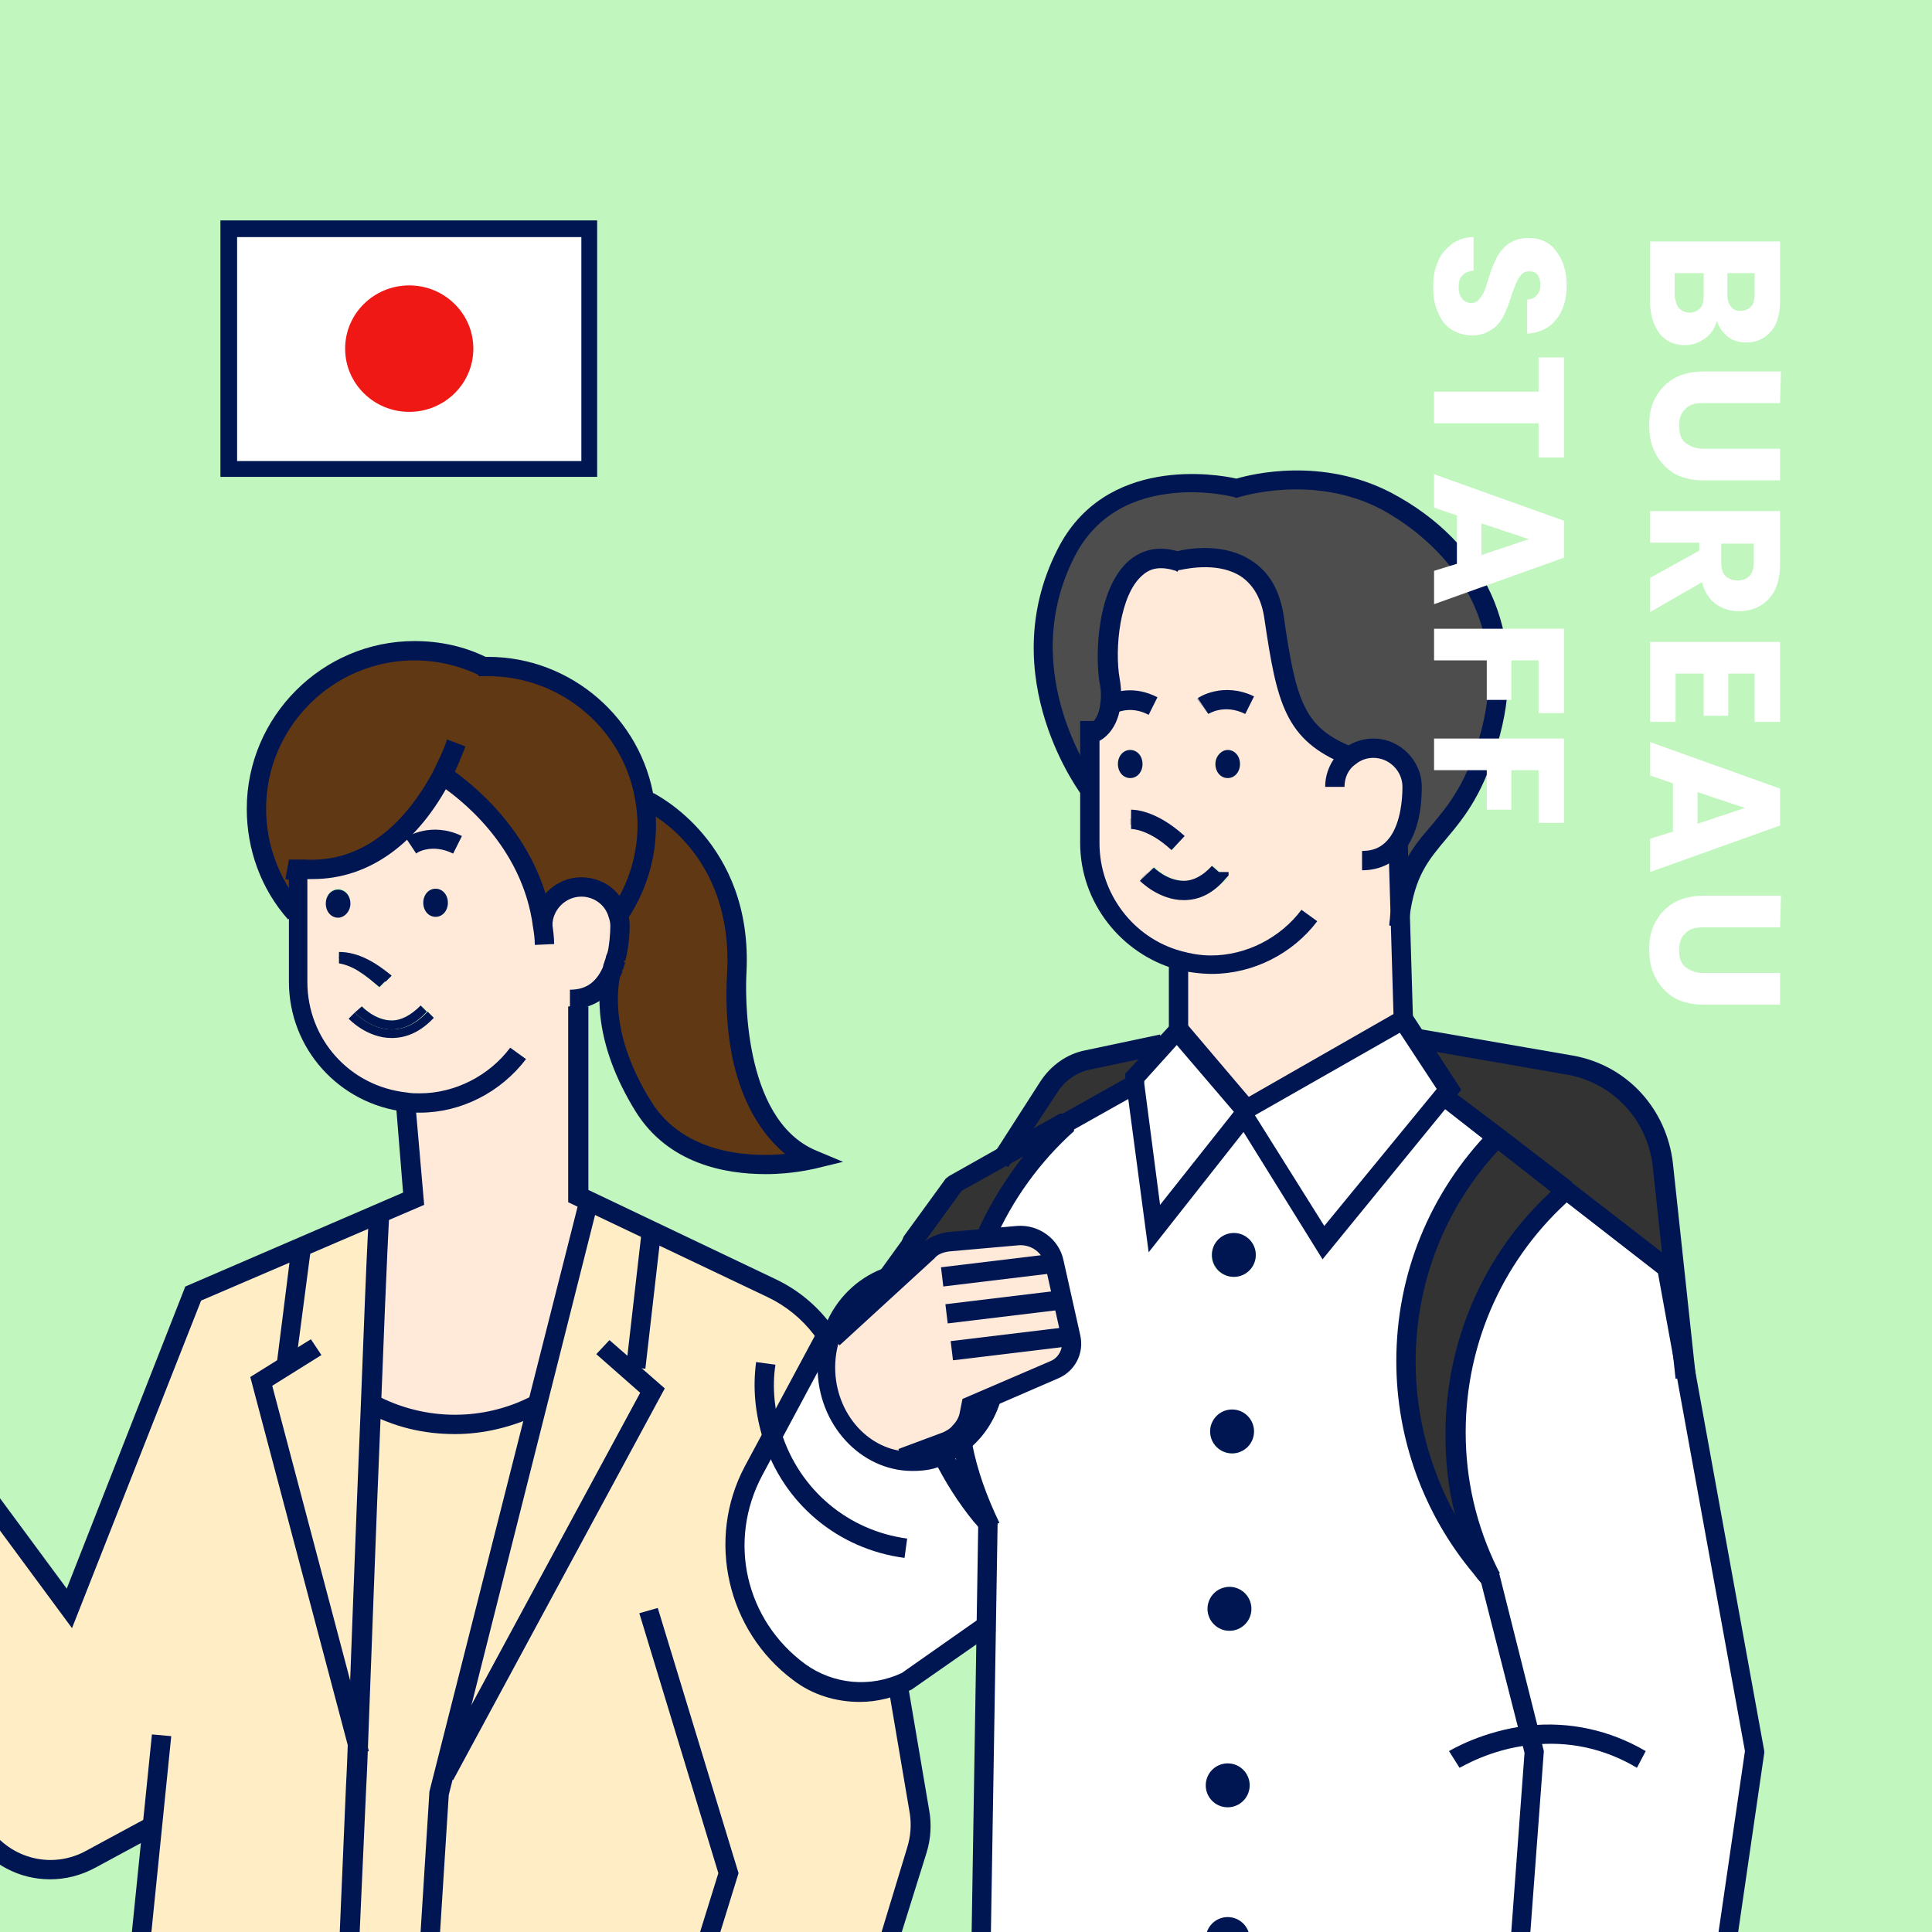 <?xml version="1.0" encoding="utf-8"?>
<!-- Generator: Adobe Illustrator 27.0.0, SVG Export Plug-In . SVG Version: 6.00 Build 0)  -->
<svg version="1.1" id="レイヤー_1" xmlns="http://www.w3.org/2000/svg" xmlns:xlink="http://www.w3.org/1999/xlink" x="0px"
	 y="0px" viewBox="0 0 220 220" style="enable-background:new 0 0 220 220;" xml:space="preserve">
<style type="text/css">
	.st0{fill:#C1F6BE;}
	.st1{fill:#FFFFFF;}
	.st2{fill:#001653;}
	.st3{fill:#EF1815;}
	.st4{clip-path:url(#SVGID_00000073708674905983230810000015834957238852736642_);}
	.st5{fill:#FFEDC6;}
	.st6{fill:#603813;}
	.st7{fill:#FFE9D8;}
	.st8{fill:#333333;}
	.st9{fill:#4D4D4D;}
	.st10{fill:#B1B1B1;}
</style>
<g>
	<rect y="0" class="st0" width="220" height="220"/>
</g>
<g>
	<g>
		<g>
			<rect x="26.1" y="26.1" class="st1" width="41" height="27.4"/>
			<path class="st2" d="M68,54.3H25.1V25.1H68V54.3z M27,52.5h39.2V27H27V52.5z"/>
		</g>
		<ellipse class="st3" cx="46.6" cy="39.7" rx="7.3" ry="7.2"/>
	</g>
</g>
<g>
	<g>
		<defs>
			<rect id="SVGID_1_" y="0" width="220" height="220"/>
		</defs>
		<clipPath id="SVGID_00000130607610730498794140000007355833209483582639_">
			<use xlink:href="#SVGID_1_"  style="overflow:visible;"/>
		</clipPath>
		<g style="clip-path:url(#SVGID_00000130607610730498794140000007355833209483582639_);">
			<g>
				<g>
					<g id="XMLID_00000064322951443625190800000008976829082637783691_">
						<g>
							<path class="st5" d="M49.8,228.3l3.5,27.9c-3.5,0.3-6.4-2.5-6.2-6l0.1-2.1l1.2-19.8H49.8z"/>
							<path class="st6" d="M70.1,109.2c0.4-1.4,0.4-2.8,0.4-3.7c0-0.5-0.1-0.9-0.2-1.4l0.2-0.1c1.9-2.9,3.1-6.3,3.1-10.1
								c0-0.9-0.1-1.8-0.2-2.6l0.6-0.1c0,0,10.7,5,10,19.5c-0.8,14.5,5.4,19.9,8.6,21.3c0,0-13.4,3.2-19.2-6
								c-4.7-7.6-4.2-13.2-3.6-15.8l0,0C69.9,109.9,70,109.6,70.1,109.2L70.1,109.2z"/>
							<path class="st6" d="M61.8,105.4c-1.3-9.7-8.8-15.5-11.3-17.2C47.3,94.4,42.3,99,35.6,99c-0.4,0-1.1,0-1.7,0.1v4.9h-0.3
								c-2.8-3.2-4.5-7.3-4.5-11.9c0-9.9,8.1-18,18-18c2.8,0,5.5,0.7,7.9,1.8c0.2,0,0.4,0,0.6,0c9.1,0,16.5,6.7,17.8,15.4
								c0.1,0.9,0.2,1.7,0.2,2.6c0,3.7-1.1,7.2-3.1,10.1l-0.2,0.1c-0.6-1.8-2.2-3-4.2-3C63.7,101,61.8,103,61.8,105.4L61.8,105.4z"
								/>
							<path class="st5" d="M42.2,159.8c-0.6,13.9-1.2,31-1.5,39l-11-41.5l2.8-1.8l1.7-13.5l8.8-3.8l0.1,0.2
								C43.1,138.7,42.7,148.2,42.2,159.8z"/>
							<polygon class="st5" points="71.9,156.3 74.3,158.4 50.6,202.2 50.5,202.2 61.1,160.2 66.9,137.5 67.2,136.8 74.3,140.2 
								74.1,140.6 72.3,155.8 							"/>
							<path class="st5" d="M40.7,198.8c0.3-8,0.9-25.1,1.5-39c2.9,1.5,6.1,2.4,9.6,2.4c3.2,0,6.3-0.8,9-2.1l0.3,0.1l-10.6,42
								l-0.5,2.1l-1.5,23.9L47.3,248l-8.6-0.1l1.9-44.6C40.5,203.3,40.6,201.6,40.7,198.8z"/>
							<path class="st5" d="M17.4,207.8l-7.1,3.9c-4.4,2.4-9.8,1.1-12.6-3.1l-22.6-33.9l5.5-3.6l8.1-5.3l4.2-2.8l14.9,20.2L22,147.3
								l12.3-5.3l-1.7,13.5l-2.8,1.8l11,41.5c-0.1,2.9-0.2,4.6-0.2,4.6l-2,44.6c-0.2,4.8-4.6,8.2-9.3,7.3L13,251.9L17.4,207.8z"/>
							<path class="st5" d="M79.4,224.6l-29.6,3.7l-1.4-0.1l1.5-23.9l0.5-2.1h0.1l23.7-43.8l-2.4-2.1l0.4-0.5l1.7-15.1l0.2-0.4
								l13.6,6.5c4.5,2.2,7.7,6.4,8.6,11.3l8.2,48.3c0.3,1.5,0.1,3-0.3,4.4l-3.4,11.2l0,0l-9,29.2l-19.3-4.8L79.4,224.6z"/>
							<path class="st7" d="M-32.9,145.2l2.3-3.4l2.4-3.5l0,0c1.3-1.9,4-1.9,5.3,0l6.7,9.5c0,0,1.8-6.9,6.9-5.9l-1.2,11.6l-0.7,12.3
								l-8.1,5.3l-0.1-0.1l-7.1-8.2l-6.9-11.2c-1.1-1.8-1.1-4.1,0.1-5.8L-32.9,145.2z"/>
							<path class="st7" d="M37.1,102.8c0,0.9,0.6,1.6,1.4,1.6c0.8,0,1.4-0.7,1.4-1.6s-0.6-1.6-1.4-1.6
								C37.7,101.2,37.1,101.9,37.1,102.8z M38.6,109.7c0.8,0.1,1.7,0.5,2.4,1c0.8,0.5,1.5,1.1,2.2,1.8l0.7-0.7l0.7-0.7
								c-1.8-1.4-3.7-2.6-6-2.7v0.7l0,0L38.6,109.7z M46.2,125.5c-6.9-0.8-12.2-6.6-12.2-13.7V104v-4.9c0.6,0,1.2-0.1,1.7-0.1
								c6.7,0,11.7-4.6,14.9-10.8c2.5,1.7,10,7.4,11.3,17.2l0,0c0-2.4,2-4.4,4.4-4.4c2,0,3.6,1.3,4.2,3c0.1,0.4,0.2,0.9,0.2,1.4
								c0,0.9-0.1,2.3-0.4,3.7v0.1c-0.1,0.2-0.2,0.5-0.3,0.9l0,0c-0.7,1.9-2.2,3.6-4.9,3.6l1,0.8v21.6l1.3,0.6l-0.3,0.7L61.4,160
								l-0.3-0.1c-2.7,1.3-5.8,2.1-9,2.1c-3.5,0-6.7-0.9-9.6-2.4c0.5-11.6,0.9-21.1,0.9-21.3l-0.1-0.2l4-1.7l-0.9-10.7L46.2,125.5z
								 M44.6,118.2c1.7,0,3.3-0.8,4.8-2.3l-0.7-0.7l-0.7-0.7c-1,1.1-2.1,1.7-3.3,1.7l0,0c-1.9,0-3.4-1.5-3.4-1.6l-0.7,0.7l-0.7,0.7
								C39.8,116.1,41.8,118.2,44.6,118.2L44.6,118.2z M51,102.8c0-0.9-0.6-1.6-1.4-1.6s-1.4,0.7-1.4,1.6s0.6,1.6,1.4,1.6
								S51,103.7,51,102.8z"/>
							<path class="st1" d="M89.5,252.4c0-0.3,0-0.6,0.1-0.8l3,0.7l9.1-29.5l1.9-0.2l4.7,37.3l-20,2.5l0.6-2.2
								C89,259.8,89.1,258.7,89.5,252.4z"/>
							<path class="st1" d="M67.7,265l-12,1.5L51,229.2l27-3.4l-6.6,21.3l1.7,0.4l-8.6,7.9c-2.5,2.5-3.2,5.7-1.6,7.3
								c0.8,0.8,2.1,1.1,3.6,0.7c0.5-0.1,1.1-0.4,1.6-0.7L67.7,265z"/>
							<path class="st2" d="M51,102.8c0,0.9-0.6,1.6-1.4,1.6s-1.4-0.7-1.4-1.6s0.6-1.6,1.4-1.6S51,101.9,51,102.8z"/>
							<path class="st2" d="M48.7,115.2l0.7,0.7c-1.4,1.5-3,2.3-4.8,2.3l0,0c-2.8,0-4.8-2.1-4.9-2.2l0.7-0.7
								C40.4,115.3,44.5,119.7,48.7,115.2z"/>
							<path class="st2" d="M43.9,111.8c-2.9-2.7-5.2-2.7-5.3-2.7l0,0v-0.7c2.3,0,4.3,1.3,6,2.7L43.9,111.8L43.9,111.8z"/>
							<path class="st2" d="M41.2,114.6c0,0,1.5,1.6,3.4,1.6l0,0c1.1,0,2.2-0.6,3.3-1.7l0.7,0.7c-4.1,4.5-8.2,0.1-8.2,0.1
								L41.2,114.6z"/>
							<path class="st2" d="M41,110.7c-0.7-0.5-1.7-0.9-2.4-1V109c0.1,0,2.4,0,5.3,2.7l0,0l-0.7,0.7C42.6,111.9,41.8,111.2,41,110.7
								z"/>
							<path class="st2" d="M38.5,104.5c-0.8,0-1.4-0.7-1.4-1.6s0.6-1.6,1.4-1.6c0.8,0,1.4,0.7,1.4,1.6S39.2,104.5,38.5,104.5z"/>
						</g>
						<g>
							<path class="st2" d="M47.8,126.7c-0.6,0-1.1,0-1.7-0.1c-7.5-0.9-13.2-7.2-13.2-14.8V97.9H35v13.9c0,6.5,4.8,11.9,11.3,12.6
								c0.5,0.1,1,0.1,1.5,0.1c4,0,7.9-2,10.3-5.2l1.8,1.3C57,124.4,52.5,126.7,47.8,126.7z"/>
							<path class="st2" d="M64.9,114.9v-2.2c1.9,0,3.1-0.9,3.9-2.9l2.1,0.8C69.8,113.4,67.7,114.9,64.9,114.9z"/>
							<path class="st2" d="M70.9,110.5l-2.1-0.7c0.1-0.3,0.2-0.5,0.3-0.8l2.1,0.6C71.1,109.9,71,110.2,70.9,110.5z"/>
							<path class="st2" d="M71.2,109.4l-2.1-0.5c0.3-1.3,0.4-2.6,0.4-3.5c0-0.4-0.1-0.7-0.2-1c-0.4-1.4-1.7-2.3-3.1-2.3
								c-1.8,0-3.3,1.5-3.3,3.3h-2.2c0-3,2.5-5.5,5.5-5.5c2.4,0,4.5,1.5,5.2,3.8c0.2,0.5,0.3,1.1,0.3,1.7
								C71.7,106.4,71.6,107.9,71.2,109.4z"/>
							<path class="st2" d="M47.4,97.2l-1.2-1.8c0.1-0.1,2.9-1.9,6.4-0.2l-1,2C49.2,96,47.4,97.1,47.4,97.2z"/>
							<path class="st2" d="M52.8,257.3c-1.7,0-3.4-0.7-4.7-1.9c-1.4-1.4-2.2-3.3-2.1-5.3l2.9-46.1l16.9-66.7l2.1,0.5l-16.8,66.6
								l-2.9,45.8c-0.1,1.3,0.4,2.7,1.4,3.6c1,0.9,2.3,1.4,3.6,1.3L54,255l0.3,2.2l-0.9,0.1C53.2,257.3,53,257.3,52.8,257.3z"/>
							<polygon class="st2" points="92.7,252.4 71.3,247.1 81.8,213.3 72.8,183.7 74.9,183.1 84.1,213.3 74.1,245.6 91.2,249.8 
								99.9,221.6 102,222.2 							"/>
							<path class="st2" d="M102,222.2l-2.1-0.6l3.4-11.2c0.4-1.3,0.5-2.6,0.3-3.9l-8.2-48.3c-0.8-4.6-3.8-8.5-8-10.5l-22.7-10.8
								v-22.3H67v20.9l21.4,10.2c4.8,2.3,8.3,6.8,9.2,12.1l8.2,48.3c0.3,1.6,0.2,3.3-0.3,4.9L102,222.2z"/>
							<path class="st2" d="M30.9,256.5c-0.6,0-1.2-0.1-1.8-0.2l-17.4-3.6l5.6-55.2l2.2,0.2L14.1,251l15.4,3.2
								c1.9,0.4,3.9-0.1,5.4-1.3s2.5-3,2.6-5l1.9-44.6c0,0,0.1-1.7,0.2-4.6c0.3-7.7,0.9-24.9,1.5-39c0.8-21.1,0.9-21.4,1-21.6
								l2.1,0.7l-1-0.3l1.1,0.2c0,0.3-0.2,2.9-0.9,21.2c-0.6,14.1-1.2,31.3-1.5,39c-0.1,2.9-0.2,4.6-0.2,4.6l-2,44.5
								c-0.1,2.6-1.4,5-3.4,6.6C34.8,255.9,32.8,256.5,30.9,256.5z M39.4,203.3L39.4,203.3L39.4,203.3z"/>
							<path class="st2" d="M51.8,163.3c-3.6,0-6.9-0.8-10.1-2.5c-0.1,0-0.2-0.1-0.2-0.1l1.1-1.9h0.1c2.8,1.5,5.9,2.3,9.1,2.3
								c3,0,5.9-0.7,8.5-2l1,2C58.3,162.5,55.1,163.3,51.8,163.3z"/>
							<polygon class="st2" points="51.6,202.7 49.6,201.7 72.9,158.6 67.9,154.2 69.4,152.6 75.7,158.1 							"/>
							<polygon class="st2" points="39.9,199.9 39.7,199.1 28.5,156.8 35.4,152.5 36.6,154.3 31,157.8 42,199.4 							"/>
							
								<rect x="65.6" y="147.1" transform="matrix(0.114 -0.994 0.994 0.114 -82.394 204.05)" class="st2" width="15.2" height="2.2"/>
							<polygon class="st2" points="33.6,155.9 31.5,155.7 31.5,155.4 33.2,141.9 35.4,142 35.4,142.2 							"/>
							<path class="st2" d="M5.7,214c-3.5,0-6.8-1.7-8.9-4.8l-23.2-34.8l19.6-13l14.4,19.5l13.5-34.4l24.8-10.7l-0.8-9.9l2.2-0.2
								l1,11.5l-25.4,10.9L8.2,185.4l-15.5-21l-16,10.6l22,33c2.5,3.7,7.3,4.9,11.2,2.7l7.4-4l1.1,1.9l-7.4,4
								C9.2,213.6,7.4,214,5.7,214z"/>
							<path class="st2" d="M60.9,107.6c0-0.7-0.1-1.4-0.2-2c-1.2-9.4-8.6-14.9-10.9-16.4c-0.5-0.3-0.7-0.5-0.7-0.5l1.1-1.9
								c0,0,0.3,0.2,0.9,0.6c2.4,1.6,10.4,7.7,11.8,17.9c0.1,0.7,0.2,1.5,0.2,2.2L60.9,107.6z"/>
							<polygon class="st2" points="53.8,268.9 48.6,227.3 79.3,223.5 79.5,225.7 51.1,229.3 55.7,266.4 108.2,259.8 103.6,222.7 
								101,223 101,221.9 100.8,220.8 105.5,220.2 110.7,261.7 							"/>
							<path class="st2" d="M87.2,133.7c-4.7,0-11.1-1.2-14.8-7.1c-4.9-7.9-4.4-13.8-3.7-16.6v-0.1c0.1-0.3,0.2-0.6,0.3-0.9v-0.1
								c0.2-0.5,0.3-0.7,0.3-0.7l1.9,1c0,0-0.1,0.2-0.2,0.4c-0.1,0.3-0.2,0.5-0.2,0.8v0.1l-0.1,0.2c-0.6,2.6-0.9,7.8,3.5,14.8
								c3.7,5.9,11.1,6.3,15.2,5.9c-3-2.5-7.3-8.3-6.6-20.7c0.7-13.5-8.9-18.2-9.3-18.4l0.9-2c0.1,0.1,11.4,5.5,10.6,20.5
								c-0.1,1.7-0.6,16.6,7.9,20.2l3.1,1.3l-3.3,0.8C92.6,133.1,90.3,133.7,87.2,133.7z"/>
							<path class="st2" d="M-20.3,171.7l-7.2-8.3l-6.9-11.2c-1.3-2.2-1.3-4.9,0.2-7l5.1-7.4c0.8-1.2,2.2-1.9,3.6-1.9
								s2.8,0.7,3.6,1.8l5.5,7.7c1.2-2.6,3.7-5.4,7.5-4.6l1,0.2l-1.3,12.6L-10,166l-2.2-0.2l0.8-12.3l1.1-10.6
								c-3.3,0.2-4.7,5.1-4.7,5.2l-0.6,2.3l-8-11.4c-0.4-0.6-1-0.9-1.8-0.9c-0.7,0-1.4,0.3-1.8,0.9l-5.1,7.5c-0.9,1.4-1,3.2-0.1,4.6
								l6.9,11.2l7,8.1L-20.3,171.7z"/>
							<polygon class="st2" points="-22.4,148.4 -29.2,139 -27.5,137.6 -27.4,137.7 -20.7,147.1 							"/>
							<polygon class="st2" points="-25,151.5 -31.8,142.1 -30,140.8 -29.8,141.2 -23.2,150.2 							"/>
							
								<rect x="-31.2" y="143.4" transform="matrix(0.811 -0.584 0.584 0.811 -92.871 10.551)" class="st2" width="2.2" height="11.6"/>
							<path class="st2" d="M33.5,100.2c-0.4,0-0.7,0-1-0.1l0.4-2.2c0.3,0,0.8,0,1,0c0.3,0,0.6,0,0.8,0c0.3,0,0.6,0,0.8,0
								c7.5,0,11.9-6.4,13.9-10.2c0.5-1.1,1.1-2.2,1.5-3.5L53,85c-0.5,1.3-1,2.5-1.6,3.7c-3.8,7.4-9.4,11.4-15.8,11.4
								c-0.2,0-0.5,0-0.7,0c-0.3,0-0.6,0-0.9,0C33.8,100.2,33.7,100.2,33.5,100.2z"/>
							<path class="st2" d="M32.8,104.7c-3.1-3.5-4.7-8-4.7-12.6c0-10.5,8.6-19.1,19.1-19.1c2.9,0,5.7,0.6,8.3,1.9l0.1,0.1l-0.4,0.7
								L54.8,77l-0.2-0.1c-2.3-1.1-4.8-1.7-7.4-1.7c-9.3,0-16.9,7.6-16.9,16.9c0,4.1,1.5,8.1,4.2,11.2L32.8,104.7z"/>
							<path class="st2" d="M71.5,104.6l-1.8-1.2c1.9-2.8,2.9-6.1,2.9-9.5c0-0.8-0.1-1.7-0.2-2.4C71.2,83.2,64,77,55.6,77
								c-0.2,0-0.4,0-0.5,0c-0.2,0-0.4,0-0.6,0l-0.2-2.2c0.2,0,0.5,0,0.7,0s0.4,0,0.6,0c9.4,0,17.5,7,18.9,16.3
								c0.1,0.9,0.2,1.8,0.2,2.8C74.7,97.8,73.6,101.4,71.5,104.6z"/>
							
								<rect x="41.8" y="243.8" transform="matrix(9.218551e-03 -1 1 9.218551e-03 -205.496 288.703)" class="st2" width="2.2" height="8.6"/>
						</g>
					</g>
				</g>
				<g>
					<g id="XMLID_00000168839399054634212840000010733366486499924107_">
						<g>
							<path class="st1" d="M191.6,153.9l8.3,45.6l-6.4,43.8l-1.1,7.8c-0.5,3.2-3.4,5.4-6.6,5l-15.1-2l1.2-16.5l2.8-38.1l-0.5-1.8
								l-4.6-18.1l-0.3-0.4c-2.3-4.8-3.7-10.2-3.7-16c0-11,4.9-20.9,12.6-27.6l11.6,8.9L191.6,153.9z"/>
							<path class="st8" d="M191.6,153.9l-1.7-9.5l-11.6-8.9l-7.8-6l-6.1-4.7l0.6-0.7l-3.8-5.8l17.7,3c5.6,1,9.9,5.6,10.5,11.3
								L191.6,153.9z"/>
							<path class="st8" d="M169.4,179.1c0.1,0.2,0.2,0.4,0.3,0.6c-0.3-0.4-0.7-0.8-1-1.1c-5.3-6.4-8.5-14.6-8.5-23.5
								c0-9.9,4-18.9,10.4-25.5l7.8,6c-7.7,6.7-12.6,16.6-12.6,27.6C165.7,168.9,167,174.3,169.4,179.1z"/>
							<path class="st1" d="M174.2,197.6l0.5,1.8l-2.8,38.1h-0.2l-26-0.8l-9.7-0.3l-21.7-0.7l-2.6-7.1l0.7-43.5l0.2-11.7
								c0.1,0.1,0.2,0.2,0.2,0.3c-1.4-2.9-2.5-6-3.2-9.2c1.6-1.3,2.9-3.2,3.5-5.3l7-3c1.5-0.6,2.3-2.2,1.9-3.8l-1.9-8.5
								c-0.4-1.9-2.2-3.2-4.1-3l-4,0.4c2.2-5,5.4-9.5,9.4-13l-0.3-0.2l7.6-4.3l0.6-0.1l2.2,16.4l10.2-12.9l9.1,14.5l13.7-16.7
								l6.1,4.7c-6.4,6.6-10.4,15.6-10.4,25.5c0,8.9,3.2,17.1,8.5,23.5c0.3,0.4,0.7,0.8,1,1.1c-0.1-0.2-0.2-0.4-0.3-0.6l0.3,0.4
								L174.2,197.6z M143,142.9c0-1.5-1.4-2.7-3-2.4c-0.2,1-1,1.8-2,2c-0.3,1.6,0.9,2.9,2.5,2.9C141.9,145.4,143,144.3,143,142.9z
								 M142.6,163.9c0.6-2-1.2-3.8-3.2-3.2c-0.2,0.7-0.8,1.3-1.5,1.5c-0.6,2,1.2,3.8,3.2,3.2C141.3,164.7,141.9,164.1,142.6,163.9z
								 M142.5,183.2c0-1.5-1.3-2.7-2.9-2.5c-0.2,1-1,1.8-2,2c-0.3,1.6,0.9,3,2.4,3C141.4,185.7,142.5,184.6,142.5,183.2z
								 M142.3,203.8c0.3-1.8-1.2-3.3-2.9-2.9c-0.2,1-1,1.8-1.9,1.9c-0.3,1.7,1.2,3.3,2.9,2.9C140.5,204.8,141.3,204,142.3,203.8z
								 M142.3,221.4c0.4-1.8-1.2-3.3-3-3c-0.2,1-0.9,1.8-1.9,2c-0.3,1.7,1.2,3.2,2.9,2.9C140.5,222.3,141.3,221.5,142.3,221.4z"/>
							<path class="st9" d="M126.4,80.1c-0.3,2.7-1.9,3.3-1.9,3.3h-0.4V90l0,0c0,0-10-12.8-2.8-26.9c5.6-11.1,19.5-7.5,19.5-7.5
								s8.7-2.9,17.1,1.5c8.4,4.4,15.3,13.4,11.9,26.4c-3.3,12.6-9,10.7-10.3,20.9l-0.2-8.5c1.4-2,1.6-4.8,1.6-6.4
								c0-2.4-2-4.4-4.4-4.4c-1,0-1.9,0.3-2.6,0.9l0,0c-6.3-2.5-7.2-6.1-8.6-15.6c-1.2-8.4-9.1-7-10.9-6.5
								c-7.3-2.4-8.6,8.7-7.8,13.6C126.5,78.5,126.5,79.4,126.4,80.1z"/>
							<polygon class="st1" points="161.2,118.3 165,124.1 164.4,124.8 150.7,141.5 141.6,127 141.9,126.4 159.8,116.2 							"/>
							<path class="st7" d="M138.9,99.3l-0.7-0.7c-1,1.1-2.1,1.7-3.3,1.7l0,0c-1.9,0-3.4-1.5-3.4-1.6l-0.7,0.7l-0.7,0.7
								c0.1,0.1,2.1,2.2,4.9,2.2l0,0c1.7,0,3.3-0.8,4.8-2.3L138.9,99.3z M159.4,104.4l0.3,11.8l-17.9,10.2l-7.7-9.1v-7.6l0.1-0.4
								c-5.9-1.6-10.1-7-10.1-13.3v-6v-6.6h0.4c0,0,1.6-0.6,1.9-3.3c0.1-0.7,0.1-1.6-0.1-2.7c-0.8-4.9,0.5-16,7.8-13.6
								c1.8-0.4,9.7-1.8,10.9,6.5c1.4,9.5,2.3,13.1,8.6,15.6l0,0c0.7-0.6,1.6-0.9,2.6-0.9c2.4,0,4.4,2,4.4,4.4
								c0,1.5-0.2,4.4-1.6,6.4L159.4,104.4z M142.2,80.3l0.5-0.9c-3.4-1.8-6.2,0.1-6.3,0.1l0.6,0.8l0.6,0.8c0.1-0.1,1.9-1.2,4.2,0
								L142.2,80.3z M141.2,87c0-0.9-0.6-1.6-1.4-1.6s-1.4,0.7-1.4,1.6s0.6,1.6,1.4,1.6S141.2,87.9,141.2,87z M134.1,96l0.7-0.7
								c-1.7-1.4-3.7-2.6-6-2.7v0.7V94c0.8,0.1,1.8,0.5,2.5,1c0.8,0.5,1.5,1.1,2.2,1.8L134.1,96z M130.1,87c0-0.9-0.6-1.6-1.4-1.6
								s-1.4,0.7-1.4,1.6s0.6,1.6,1.4,1.6S130.1,87.9,130.1,87z"/>
							<path class="st10" d="M142.7,79.4l-0.5,0.9l0,0c-2.9-1.5-5.3,0.1-5.3,0.1l-0.6-0.8C136.5,79.5,139.2,77.7,142.7,79.4z"/>
							<circle class="st2" cx="140.5" cy="142.9" r="2.5"/>
							<path class="st10" d="M142.2,80.3l-0.5,0.9c-2.3-1.2-4.2,0-4.2,0l-0.6-0.8C137,80.4,139.3,78.8,142.2,80.3L142.2,80.3z"/>
							<circle class="st2" cx="140.3" cy="163" r="2.5"/>
							<circle class="st2" cx="140" cy="183.2" r="2.5"/>
							<polygon class="st1" points="134.2,117.3 141.9,126.4 141.6,127 131.5,139.9 129.3,123.6 129.2,122.7 132.5,119.1 							"/>
							<circle class="st2" cx="139.8" cy="203.3" r="2.5"/>
							<circle class="st2" cx="139.8" cy="220.8" r="2.5"/>
							<path class="st2" d="M139.8,85.4c0.8,0,1.4,0.7,1.4,1.6s-0.6,1.6-1.4,1.6s-1.4-0.7-1.4-1.6S139.1,85.4,139.8,85.4z"/>
							<path class="st10" d="M138.9,99.3l0.7,0.7c-1.4,1.5-3,2.3-4.8,2.3l0,0c-2.8,0-4.8-2.1-4.9-2.2l0.7-0.7
								C130.7,99.5,134.7,103.8,138.9,99.3z"/>
							<path class="st10" d="M138.1,98.7l0.7,0.7c-4.2,4.5-8.2,0.1-8.2,0.1l0.7-0.7c0,0,1.5,1.6,3.4,1.6l0,0
								C136,100.3,137.1,99.8,138.1,98.7z"/>
							<path class="st10" d="M134.8,95.2l-0.7,0.7c-3-2.8-5.3-2.7-5.3-2.7v-0.7C131.1,92.6,133.1,93.8,134.8,95.2z"/>
							<path class="st10" d="M134.1,96l-0.7,0.7c-0.7-0.7-1.4-1.3-2.2-1.8c-0.7-0.5-1.7-0.9-2.5-1v-0.7
								C128.8,93.2,131.1,93.1,134.1,96z"/>
							<path class="st8" d="M132.5,119.1l-3.3,3.6l0.1,0.8l-0.6,0.1l-7.6,4.3l-6.9,3.9l5.2-8.1c1-1.6,2.6-2.7,4.4-3.1l8.5-1.8
								L132.5,119.1z"/>
							<path class="st2" d="M128.7,85.4c0.8,0,1.4,0.7,1.4,1.6s-0.6,1.6-1.4,1.6s-1.4-0.7-1.4-1.6S127.9,85.4,128.7,85.4z"/>
							<path class="st7" d="M100.9,145.6c0.7-0.2,1.4-0.4,2.1-0.5l0.4-0.3l2.4-2.2c0.7-0.6,1.5-1,2.4-1.1l3.9-0.3l4-0.4
								c1.9-0.2,3.7,1.1,4.1,3l1.9,8.5c0.3,1.6-0.5,3.1-1.9,3.8l-7,3l-2.5,1.1l-0.2,0.9c-0.2,0.8-0.5,1.5-1.1,2
								c-0.4,0.4-1,0.8-1.5,1l-1,0.4c0.2,0.4,0.4,0.8,0.6,1.2c-1.1,0.5-2.2,0.7-3.4,0.7c-5.4,0-9.7-4.8-9.7-10.7
								c0-1.6,0.3-3.1,0.9-4.4C96.2,148.6,98.3,146.5,100.9,145.6z"/>
							<path class="st8" d="M114.2,131.8l6.9-3.9l0.3,0.2c-4,3.6-7.2,8-9.4,13l-3.9,0.3c-0.9,0.1-1.7,0.5-2.4,1.1l-2.4,2.2
								c0.1-1.1,0.2-2.1,0.4-3.2l4.8-6.6L114.2,131.8z"/>
							<path class="st1" d="M87.9,163.5l6.7-12.5l0.5,0.3c-0.6,1.3-0.9,2.8-0.9,4.4c0,5.9,4.3,10.7,9.7,10.7c1.2,0,2.4-0.2,3.4-0.7
								c1.2,2.4,2.7,4.7,4.4,6.7c0.3,0.3,0.5,0.6,0.8,0.9l-0.2,11.7l-9.1,6.4c-4,1.9-8.7,1.5-12.2-1.1c-6.8-5.1-9.6-14.7-5.2-22.9
								L87.9,163.5z"/>
							<path class="st10" d="M108.9,166.1c0.1,0.3,0.1,0.5,0.2,0.8c-0.1-0.2-0.2-0.4-0.4-0.7C108.8,166.2,108.9,166.1,108.9,166.1z"
								/>
						</g>
						<g>
							<path class="st2" d="M138,110.9c-1.3,0-2.7-0.2-4-0.5c-6.4-1.8-11-7.7-11-14.4V82.1h2.2V96c0,5.7,3.8,10.8,9.3,12.3
								c1.1,0.3,2.2,0.5,3.4,0.5c4,0,7.9-2,10.3-5.2l1.8,1.3C147.2,108.6,142.7,110.9,138,110.9z"/>
							<path class="st2" d="M133.4,96.8c-2.6-2.4-4.5-2.4-4.6-2.4v-2.2c0.3,0,2.8,0,6.1,3L133.4,96.8z"/>
							<path class="st2" d="M134.8,102.5c-2.8,0-4.9-2.1-5-2.2l1.6-1.5c0,0,1.5,1.5,3.4,1.5c1.1,0,2.2-0.6,3.2-1.7l0.8,0.7h1.1v0.4
								l-0.3,0.3C138.2,101.7,136.6,102.5,134.8,102.5L134.8,102.5z"/>
							<path class="st2" d="M155.1,99.1v-2.2c1.4,0,2.4-0.5,3.2-1.6c1.2-1.7,1.4-4.3,1.4-5.7c0-1.8-1.5-3.3-3.3-3.3
								c-0.7,0-1.4,0.2-2,0.7c-0.9,0.6-1.3,1.6-1.3,2.6h-2.2c0-1.7,0.8-3.4,2.2-4.4c0.9-0.7,2.1-1.1,3.3-1.1c3,0,5.5,2.5,5.5,5.5
								c0,2.1-0.3,4.9-1.8,7C158.9,98.2,157.2,99.1,155.1,99.1z"/>
							<path class="st2" d="M137.6,81.3l-1.2-1.8c0.1-0.1,2.9-1.9,6.4-0.2l-1,2C139.4,80.1,137.6,81.3,137.6,81.3z"/>
							<path class="st2" d="M126.6,81.3l-1.2-1.8c0,0,0.2-0.2,0.6-0.3c0.9-0.4,3.1-1.2,5.8,0.2l-1,2c-1.7-0.9-3.1-0.5-3.8-0.2
								C126.7,81.2,126.6,81.3,126.6,81.3z"/>
							<path class="st2" d="M103.1,167.1l-0.8-2.1l5.1-1.9c0.4-0.2,0.8-0.4,1.1-0.8c0.4-0.4,0.7-0.9,0.8-1.5l0.3-1.5l10-4.3
								c1-0.4,1.5-1.5,1.3-2.5L119,144c-0.3-1.4-1.6-2.3-3-2.2l-7.9,0.7c-0.7,0.1-1.3,0.3-1.7,0.8l-10.8,9.9l-1.5-1.6l10.8-9.9
								c0.8-0.8,1.9-1.2,3-1.4l7.9-0.7c2.5-0.2,4.8,1.5,5.3,3.9l1.9,8.5c0.5,2.1-0.6,4.2-2.6,5l-9,3.9l-0.1,0.4
								c-0.2,1-0.7,1.8-1.4,2.5c-0.5,0.6-1.2,1-1.9,1.3L103.1,167.1z"/>
							<path class="st2" d="M103.9,167.5c-5.9,0-10.8-5.3-10.8-11.8c0-1.7,0.3-3.3,0.9-4.8c1.2-3,3.6-5.3,6.4-6.4
								c0.8-0.3,1.6-0.5,2.4-0.6l0.2,2.2c-0.6,0.1-1.3,0.2-1.9,0.4c-2.3,0.8-4.2,2.7-5.2,5.2c-0.5,1.2-0.8,2.6-0.8,4
								c0,5.3,3.9,9.6,8.6,9.6c1,0,2.1-0.2,3-0.6c0.7-0.3,1.4-0.7,2-1.2c1.5-1.2,2.6-2.9,3.2-4.8l2.1,0.6c-0.7,2.4-2,4.4-3.9,5.9
								c-0.8,0.6-1.6,1.1-2.5,1.5C106.6,167.3,105.3,167.5,103.9,167.5z"/>
							<path class="st2" d="M97.9,193.8c-2.7,0-5.4-0.8-7.6-2.5c-7.5-5.6-9.9-16-5.5-24.3l8.8-16.4l1,0.5h1.1v0.3L86.8,168
								c-4,7.5-1.9,16.5,4.9,21.5c3.2,2.3,7.4,2.7,11,1l9.4-6.6l1.3,1.8l-9.6,6.7C101.8,193.3,99.9,193.8,97.9,193.8z"/>
							<polygon class="st2" points="171.6,238.6 113.5,236.8 110.5,228.8 111.4,173.2 113.6,173.2 113.6,173.4 112.7,228.4 
								115,234.6 171.7,236.4 							"/>
							<path class="st2" d="M150.6,143.4l-9-14.5l-10.8,13.7l-2.7-20.3l6.2-6.7l7.9,9.3l18-10.3l6.2,9.5l-1.1,1.3L150.6,143.4z
								 M142.9,127l7.9,12.6l12.8-15.6l-4.2-6.4L142.9,127z M130.3,123.1v0.3l1.8,13.8l8.4-10.6L134,119L130.3,123.1z"/>
							
								<rect x="98.9" y="142.9" transform="matrix(0.586 -0.811 0.811 0.586 -74.483 142.358)" class="st2" width="6.2" height="2.2"/>
							
								<rect x="120.6" y="124.7" transform="matrix(0.872 -0.49 0.49 0.872 -45.607 77.368)" class="st2" width="8.7" height="2.2"/>
							<path class="st2" d="M186.5,257.2c-0.3,0-0.6,0-0.9-0.1l-16.1-2.1l4.1-55.4l-5-19.6l-1.2-1.9l1.9-1.2l1.4,2.2l5.1,20.3
								l-4,53.7l14,1.8c2.6,0.3,5-1.5,5.4-4.1l7.5-51.4l-9.9-54.4l-11.2-8.7l1.3-1.7l11.9,9.2l10.1,55.6v0.2l-7.5,51.5
								C192.9,254.6,189.9,257.2,186.5,257.2z"/>
							<polygon class="st2" points="169.8,130.4 163.4,125.4 164.7,123.7 171.2,128.6 							"/>
							
								<rect x="186.1" y="231.5" transform="matrix(0.135 -0.991 0.991 0.135 -78.239 395.037)" class="st2" width="2.2" height="21.7"/>
							<path class="st2" d="M103,177.4c-7.6-1-13.8-6.2-16.1-13.5c-0.9-2.9-1.2-5.8-0.8-8.8l2.2,0.3c-0.4,2.6-0.1,5.3,0.7,7.8
								c2.1,6.5,7.6,11.1,14.3,12L103,177.4z"/>
							<path class="st2" d="M168.8,180.4c-0.4-0.4-0.7-0.8-1-1.2c-5.7-6.8-8.8-15.4-8.8-24.2c0-9.9,3.8-19.2,10.7-26.3l1.5-0.1
								l7.8,6l0.1,1.7c-7.8,6.8-12.2,16.5-12.2,26.8c0,5.4,1.2,10.6,3.6,15.5c0.1,0.2,0.2,0.4,0.3,0.5L168.8,180.4z M170.6,131
								c-6.1,6.6-9.4,15.1-9.4,24.1c0,6.1,1.6,12.1,4.5,17.4c-0.8-3-1.1-6.1-1.1-9.2c0-10.5,4.3-20.5,12-27.6L170.6,131z"/>
							<path class="st2" d="M111.9,174.4L111.9,174.4c-0.1-0.2-0.2-0.2-0.3-0.3c-0.2-0.2-0.4-0.5-0.7-0.8c-1.8-2.2-3.3-4.6-4.5-7
								c-0.2-0.4-0.4-0.8-0.6-1.3l2-0.9c0.2,0.4,0.4,0.8,0.6,1.2c0.2,0.3,0.3,0.7,0.5,1c-0.1-0.5-0.3-1.1-0.4-1.6
								c-0.1-0.4-0.2-0.9-0.2-1.3l2.2-0.3c0.1,0.4,0.1,0.8,0.2,1.3c0.6,3.1,1.7,6.1,3.1,9L111.9,174.4z"/>
							<path class="st2" d="M104.5,144.8l-2.2-0.2c0.1-1,0.2-2.1,0.4-3.3l0.2-0.5l4.8-6.6l0.4-0.3l12.6-7.1l1.2,0.1l0.3,0.2l0.1,1.7
								c-3.9,3.5-7,7.8-9.1,12.6l-2-0.9c1.4-3.2,3.2-6.1,5.3-8.8l-7,3.9l-4.5,6.2C104.7,143,104.6,143.9,104.5,144.8z"/>
							<path class="st2" d="M190.8,157l-2.6-24.2c-0.6-5.2-4.4-9.4-9.6-10.4l-17.8-3.1l0.4-2.2l17.9,3.1c6.2,1.1,10.7,6.1,11.4,12.3
								l2.6,24.2L190.8,157z"/>
							<path class="st2" d="M114.8,132.9l-1.8-1.2l0.3-0.5l5.2-8.1c1.2-1.8,3-3.1,5.1-3.5l8.5-1.8l0.5,2.2l-8.5,1.8
								c-1.5,0.3-2.9,1.3-3.7,2.6L114.8,132.9z"/>
							<rect x="133.1" y="109.7" class="st2" width="2.2" height="7.6"/>
							<polygon class="st2" points="158.7,116.2 158.1,96 159.2,95.9 160.3,95.9 160.9,116.1 							"/>
							<path class="st2" d="M153.3,87.1c-7-2.8-7.9-7.1-9.3-16.5c-0.3-2.3-1.2-3.9-2.6-4.9c-2.5-1.7-6-1-7-0.8
								c-0.2,0-0.3,0.1-0.3,0.1l-0.7-2.1c0,0,0.2-0.1,0.5-0.1c1.6-0.4,5.6-1,8.7,1.1c2,1.3,3.2,3.5,3.6,6.4
								c1.4,9.8,2.4,12.6,7.9,14.8L153.3,87.1z"/>
							<path class="st2" d="M160.4,105.6l-2.2-0.2c0-0.4,0.1-0.8,0.1-1.2c0.7-5.5,2.6-7.8,4.7-10.2c2-2.4,4.1-4.9,5.7-10.9
								c4-15.5-7.7-23.1-11.4-25.1c-7.8-4.1-16.1-1.4-16.2-1.4l-0.3,0.1l-0.3-0.1c0,0-3.4-0.9-7.3-0.4c-5.1,0.6-8.8,3.1-10.9,7.3
								c-6.7,13.3,2.6,25.7,2.7,25.8l-1.7,1.4c-0.1-0.1-10.3-13.5-2.9-28.1c5.4-10.8,18.2-8.6,20.4-8.1c1.7-0.5,9.7-2.5,17.6,1.6
								c10.8,5.7,15.5,16,12.4,27.6c-1.7,6.5-4,9.3-6.1,11.8c-2,2.4-3.6,4.2-4.2,9C160.5,104.9,160.4,105.3,160.4,105.6z"/>
							<path class="st2" d="M124.9,84.5l-0.8-2c0,0,1-0.5,1.2-2.4c0.1-0.7,0.1-1.5-0.1-2.4c-0.5-3.2-0.3-10.7,3.4-13.9
								c1.1-0.9,3-1.9,5.9-0.9c0,0,0.1,0,0.2,0.1l-0.6,2.1c-0.1,0-0.2-0.1-0.2-0.1c-1.6-0.5-2.8-0.4-3.8,0.5
								c-2.6,2.2-3.2,8.4-2.6,11.8c0.2,1.1,0.2,2.1,0.1,3C127.2,83.5,125.2,84.4,124.9,84.5z"/>
							
								<rect x="107.2" y="143.5" transform="matrix(0.993 -0.12 0.12 0.993 -16.517 14.677)" class="st2" width="13" height="2.2"/>
							
								<rect x="107.7" y="147.7" transform="matrix(0.993 -0.12 0.12 0.993 -17.016 14.773)" class="st2" width="13.1" height="2.2"/>
							
								<rect x="108.3" y="151.9" transform="matrix(0.993 -0.12 0.12 0.993 -17.515 14.875)" class="st2" width="13.1" height="2.2"/>
							<path class="st2" d="M186.4,201.3c-3.7-2.2-7.8-3.1-12.1-2.6c-4.7,0.5-8,2.6-8.1,2.6l-1.2-1.9c0.2-0.1,3.8-2.3,9-2.9
								c4.7-0.5,9.3,0.5,13.4,2.9L186.4,201.3z"/>
						</g>
					</g>
				</g>
			</g>
		</g>
	</g>
</g>
<g>
	<g>
		<path class="st1" d="M194.2,38.5c-0.7,0.5-1.4,0.8-2.3,0.8c-1.2,0-2.2-0.4-2.9-1.3c-0.7-0.9-1.1-2.1-1.1-3.6v-6.9h14.8v6.7
			c0,1.5-0.3,2.7-1,3.5s-1.6,1.3-2.8,1.3c-0.9,0-1.6-0.2-2.2-0.7c-0.6-0.5-1-1.1-1.2-1.8C195.3,37.3,194.9,38,194.2,38.5z
			 M191.2,35.1c0.3,0.3,0.7,0.5,1.2,0.5s0.9-0.2,1.2-0.5s0.4-0.8,0.4-1.4v-2.6h-3.3v2.7C190.8,34.3,190.9,34.8,191.2,35.1z
			 M196.7,31.1v2.4c0,0.6,0.1,1,0.4,1.4s0.6,0.5,1.1,0.5s0.9-0.2,1.2-0.5s0.4-0.8,0.4-1.4v-2.4H196.7z"/>
		<path class="st1" d="M202.7,45.9h-8.8c-0.9,0-1.6,0.2-2,0.7c-0.5,0.4-0.7,1.1-0.7,1.9c0,0.8,0.2,1.5,0.7,1.9s1.2,0.7,2,0.7h8.8
			v3.6h-8.8c-1.3,0-2.4-0.3-3.3-0.8c-0.9-0.6-1.6-1.3-2.1-2.3c-0.5-0.9-0.7-2-0.7-3.2s0.2-2.2,0.7-3.1c0.5-0.9,1.1-1.6,2.1-2.2
			c0.9-0.5,2-0.8,3.4-0.8h8.8L202.7,45.9L202.7,45.9z"/>
		<path class="st1" d="M187.9,65.8l5.6-3.1v-0.9h-5.6v-3.6h14.8v6c0,1.2-0.2,2.2-0.6,3s-1,1.4-1.7,1.8s-1.5,0.6-2.4,0.6
			c-1,0-1.9-0.3-2.6-0.8c-0.8-0.6-1.3-1.4-1.6-2.5l-5.9,3.4V65.8z M196,61.9v2.2c0,0.7,0.2,1.2,0.5,1.5s0.8,0.5,1.4,0.5
			c0.6,0,1-0.2,1.3-0.5s0.5-0.8,0.5-1.5v-2.2C199.7,61.9,196,61.9,196,61.9z"/>
		<path class="st1" d="M199.8,76.7h-3v4.8H194v-4.8h-3.2v5.5h-2.9v-9.1h14.8v9.1h-2.9L199.8,76.7L199.8,76.7z"/>
		<path class="st1" d="M190.5,94.7v-5.5l-2.6-0.9v-3.8l14.8,5.3V94l-14.8,5.3v-3.8L190.5,94.7z M193.3,93.8l5.4-1.8l-5.4-1.8V93.8z"
			/>
		<path class="st1" d="M202.7,105.6h-8.8c-0.9,0-1.6,0.2-2,0.7c-0.5,0.4-0.7,1.1-0.7,1.9s0.2,1.5,0.7,1.9s1.2,0.7,2,0.7h8.8v3.6
			h-8.8c-1.3,0-2.4-0.3-3.3-0.8c-0.9-0.6-1.6-1.3-2.1-2.3c-0.5-0.9-0.7-2-0.7-3.2s0.2-2.2,0.7-3.1s1.1-1.6,2.1-2.2
			c0.9-0.5,2-0.8,3.4-0.8h8.8L202.7,105.6L202.7,105.6z"/>
		<path class="st1" d="M163.7,29.9c0.3-0.9,0.9-1.5,1.6-2.1c0.7-0.5,1.5-0.8,2.5-0.8v3.8c-0.5,0.1-1,0.2-1.3,0.6
			c-0.3,0.3-0.4,0.7-0.4,1.3c0,0.5,0.1,1,0.4,1.3c0.2,0.3,0.6,0.5,1,0.5s0.7-0.1,0.9-0.4c0.2-0.2,0.4-0.5,0.6-0.9
			c0.2-0.4,0.3-0.9,0.5-1.5c0.3-1,0.6-1.7,0.9-2.3c0.3-0.6,0.7-1.1,1.3-1.6c0.6-0.4,1.3-0.7,2.3-0.7c1.4,0,2.5,0.5,3.2,1.5
			c0.8,1,1.2,2.3,1.2,3.9c0,1.6-0.4,2.9-1.2,3.9s-1.9,1.5-3.3,1.6v-3.9c0.5,0,0.9-0.2,1.1-0.5c0.3-0.3,0.4-0.7,0.4-1.2
			c0-0.4-0.1-0.8-0.3-1.1s-0.6-0.4-1-0.4c-0.5,0-0.8,0.2-1.1,0.7c-0.3,0.4-0.6,1.2-0.9,2.1c-0.3,1-0.6,1.7-0.9,2.3
			c-0.3,0.6-0.7,1.1-1.3,1.5s-1.3,0.7-2.2,0.7c-0.8,0-1.6-0.2-2.3-0.6c-0.7-0.4-1.2-1-1.6-1.9c-0.4-0.8-0.6-1.8-0.6-2.9
			C163.2,31.7,163.3,30.8,163.7,29.9z"/>
		<path class="st1" d="M178.1,52.1h-2.9v-3.9h-11.9v-3.6h11.9v-3.9h2.9V52.1z"/>
		<path class="st1" d="M165.9,64.2v-5.5l-2.6-0.9V54l14.8,5.3v4.2l-14.8,5.3V65L165.9,64.2z M168.7,63.2l5.4-1.8l-5.4-1.8V63.2z"/>
		<path class="st1" d="M178.1,81.2h-2.9v-6h-3.1v4.5h-2.8v-4.5h-6v-3.6h14.8V81.2z"/>
		<path class="st1" d="M178.1,93.7h-2.9v-6h-3.1v4.5h-2.8v-4.5h-6v-3.6h14.8V93.7z"/>
	</g>
</g>
</svg>
